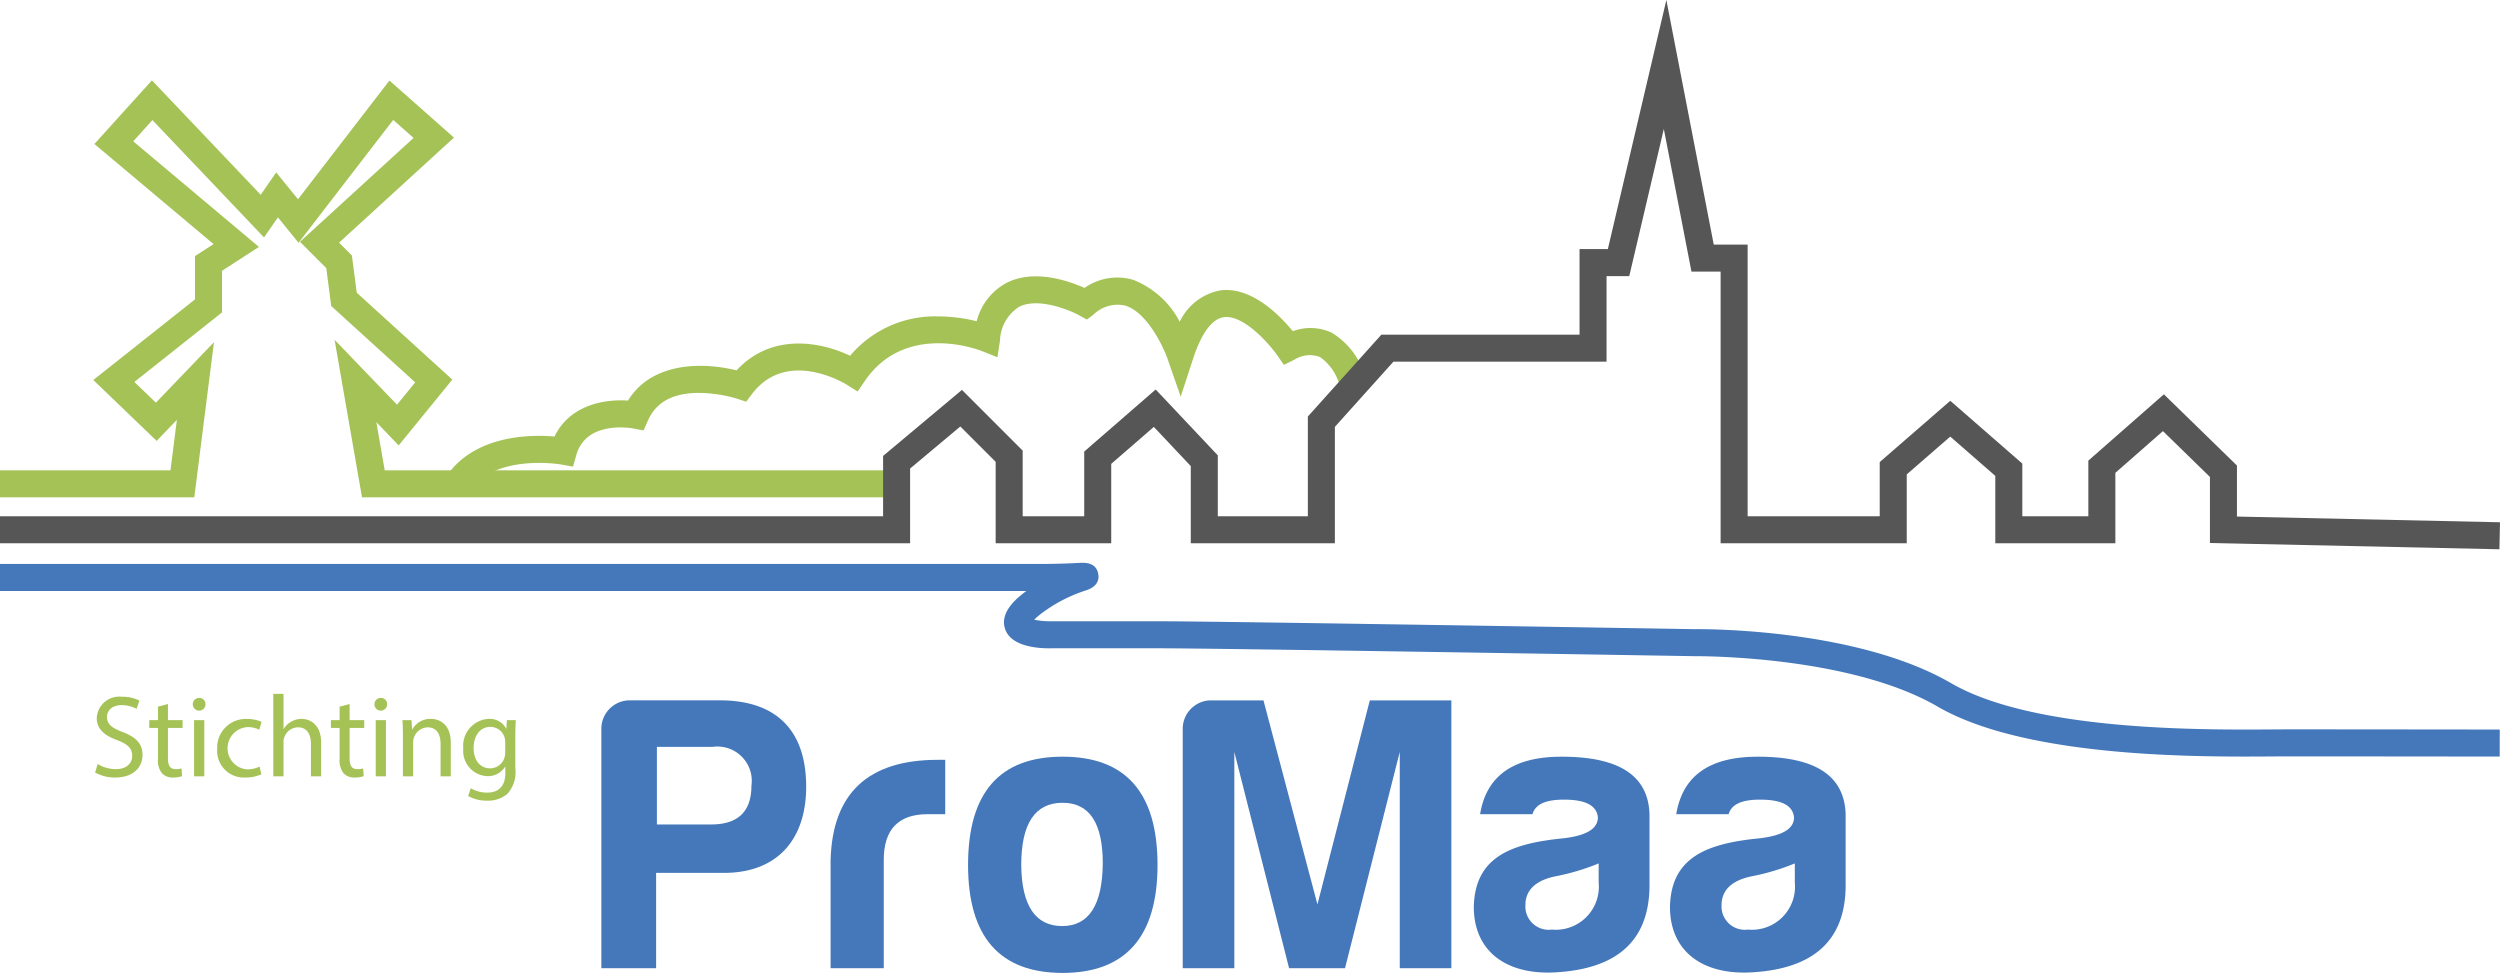 <svg id="Laag_1" data-name="Laag 1" xmlns="http://www.w3.org/2000/svg" width="178.56" height="69.491" viewBox="0 0 178.56 69.491">
  <defs>
    <style>
      .cls-1 {
        fill: #4478ba;
      }

      .cls-2 {
        fill: #a4c256;
      }

      .cls-3 {
        fill: #575656;
      }
    </style>
  </defs>
  <title>logo_promaa_mobiel_2</title>
  <path class="cls-1" d="M182.978,57.037s-10.726-.014-15.013-.014c-.338,0-.735.003-1.183.006-5.268.037-17.611.119-23.959-3.567-6.336-3.679-17.189-3.594-17.299-3.594-.366-.006-33.945-.564-38.176-.564H79.53c-.828.017-2.853-.077-3.298-1.368-.437-1.266.97-2.318,1.499-2.713L77.747,45.21H4.44V43.28H78.54c1.559,0,2.503-.051,2.957-.075.398-.022,1.223-.066,1.383.778.073.384-.018.9-.861,1.18a10.728,10.728,0,0,0-3.132,1.605,5.285,5.285,0,0,0-.584.494,5.71,5.71,0,0,0,1.208.112l7.837-0c4.247,0,37.842.559,38.181.564.44-.006,11.466-.092,18.264,3.855,5.893,3.421,17.865,3.341,22.977,3.306.453-.003.854-.006,1.196-.006,4.288,0,15.016.014,15.016.014Z" transform="translate(-4.44 -3)"/>
  <polygon class="cls-2" points="63.587 35.521 25.856 35.521 23.896 24.268 28.356 28.905 29.655 27.31 23.657 21.857 23.304 19.151 21.424 17.27 29.538 9.851 28.084 8.565 21.324 17.341 19.85 15.526 18.857 16.959 10.887 8.577 9.516 10.094 18.494 17.636 15.856 19.342 15.856 22.314 9.594 27.281 11.134 28.761 15.283 24.438 13.876 35.521 0 35.521 0 33.591 12.176 33.591 12.634 29.985 11.188 31.491 6.665 27.141 13.927 21.382 13.927 18.292 15.253 17.434 6.743 10.284 10.851 5.739 18.621 13.911 19.727 12.314 21.284 14.231 27.815 5.752 32.423 9.827 24.215 17.333 25.133 18.25 25.479 20.906 32.306 27.112 28.475 31.813 26.88 30.154 27.478 33.591 63.587 33.591 63.587 35.521"/>
  <path class="cls-2" d="M37.917,38.102l-1.591-1.091c2.031-2.96,6.013-2.979,7.721-2.834,1.08-2.246,3.557-2.686,5.245-2.565,1.741-2.827,5.477-2.734,7.756-2.156,2.5-2.712,6.015-2.047,8.109-1.046a7.924,7.924,0,0,1,6.274-2.811h.023a11.476,11.476,0,0,1,2.744.346,4.296,4.296,0,0,1,2.191-2.77c1.967-.967,4.427-.095,5.511.389A4.08,4.08,0,0,1,85.358,22.979a6.363,6.363,0,0,1,3.342,3.003,4.038,4.038,0,0,1,2.856-2.234c2.247-.329,4.306,1.789,5.221,2.907a3.622,3.622,0,0,1,2.787.111,5.47,5.47,0,0,1,2.498,3.592l-1.888.398.944-.199-.943.202a3.607,3.607,0,0,0-1.458-2.26,2.054,2.054,0,0,0-1.831.193l-.745.368-.474-.682c-.54-.772-2.401-2.933-3.831-2.721-1.055.157-1.767,1.692-2.178,2.952l-.889,2.722-.94-2.705c-.315-.898-1.474-3.334-3.03-3.801a2.459,2.459,0,0,0-2.228.619l-.501.382-.551-.304c-.728-.399-2.92-1.288-4.282-.614a2.969,2.969,0,0,0-1.373,2.409L75.68,28.518l-1.128-.452c-.219-.086-5.443-2.086-8.333,2.132l-.523.764-.785-.491c-.172-.106-4.283-2.594-6.76.67l-.418.551-.656-.219a9.801,9.801,0,0,0-2.834-.41c-1.8.033-2.954.681-3.528,1.98l-.31.702-.754-.145c-.133-.024-3.338-.587-4.045,1.89l-.24.838L44.509,36.174C44.464,36.166,39.784,35.38,37.917,38.102Z" transform="translate(-4.44 -3)"/>
  <polygon class="cls-3" points="178.518 39.232 157.842 38.782 157.842 34.064 154.485 30.791 151.088 33.772 151.088 38.803 142.512 38.803 142.512 33.989 139.295 31.184 136.187 33.883 136.187 38.803 122.893 38.803 122.893 19.399 120.811 19.399 118.837 9.21 116.368 19.721 114.746 19.721 114.746 25.831 99.525 25.831 95.342 30.489 95.342 38.803 85.05 38.803 85.05 33.29 82.411 30.49 79.368 33.132 79.368 38.803 71.114 38.803 71.114 32.985 68.59 30.461 65.003 33.465 65.003 38.803 0 38.803 0 36.873 63.074 36.873 63.074 32.564 68.706 27.848 73.044 32.185 73.044 36.873 77.439 36.873 77.439 32.252 82.544 27.819 86.98 32.523 86.98 36.873 93.412 36.873 93.412 29.75 98.664 23.901 112.817 23.901 112.817 17.791 114.839 17.791 119.018 0 122.403 17.469 124.823 17.469 124.823 36.873 134.257 36.873 134.257 33.003 139.297 28.626 144.442 33.111 144.442 36.873 149.158 36.873 149.158 32.899 154.553 28.163 159.772 33.25 159.772 36.894 178.56 37.303 178.518 39.232"/>
  <g>
    <path class="cls-2" d="M11.417,57.571a2.558,2.558,0,0,0,1.294.365c.738,0,1.17-.39,1.17-.954,0-.523-.299-.822-1.054-1.112-.913-.324-1.477-.797-1.477-1.585a1.61,1.61,0,0,1,1.809-1.518,2.54,2.54,0,0,1,1.236.274l-.199.589a2.225,2.225,0,0,0-1.062-.266c-.763,0-1.054.456-1.054.838,0,.523.34.78,1.112,1.079.946.365,1.427.821,1.427,1.643,0,.863-.639,1.61-1.958,1.61a2.889,2.889,0,0,1-1.427-.357Z" transform="translate(-4.44 -3)"/>
    <path class="cls-2" d="M16.436,53.281v1.153h1.046v.556H16.436v2.166c0,.498.141.78.548.78a1.615,1.615,0,0,0,.423-.05l.033.548a1.788,1.788,0,0,1-.647.1,1.012,1.012,0,0,1-.788-.307,1.487,1.487,0,0,1-.282-1.045V54.99h-.622v-.556h.622v-.962Z" transform="translate(-4.44 -3)"/>
    <path class="cls-2" d="M19.115,53.306a.452.452,0,0,1-.904,0,.445.445,0,0,1,.456-.457A.433.433,0,0,1,19.115,53.306Zm-.813,5.144V54.434h.73V58.45Z" transform="translate(-4.44 -3)"/>
    <path class="cls-2" d="M23.106,58.301a2.687,2.687,0,0,1-1.153.233,1.908,1.908,0,0,1-2-2.049,2.04,2.04,0,0,1,2.157-2.132,2.438,2.438,0,0,1,1.012.207l-.166.564a1.695,1.695,0,0,0-.846-.191,1.514,1.514,0,0,0-.025,3.02,2.071,2.071,0,0,0,.896-.199Z" transform="translate(-4.44 -3)"/>
    <path class="cls-2" d="M23.959,52.56h.73v2.506h.017a1.355,1.355,0,0,1,.523-.514,1.504,1.504,0,0,1,.747-.207c.539,0,1.402.332,1.402,1.717V58.45h-.73V56.144c0-.647-.241-1.195-.929-1.195a1.049,1.049,0,0,0-.979.73.882.882,0,0,0-.05.348V58.45h-.73Z" transform="translate(-4.44 -3)"/>
    <path class="cls-2" d="M29.409,53.281v1.153h1.046v.556H29.409v2.166c0,.498.141.78.548.78a1.615,1.615,0,0,0,.423-.05l.033.548a1.788,1.788,0,0,1-.647.1,1.012,1.012,0,0,1-.788-.307,1.488,1.488,0,0,1-.282-1.045V54.99h-.622v-.556h.622v-.962Z" transform="translate(-4.44 -3)"/>
    <path class="cls-2" d="M32.089,53.306a.452.452,0,0,1-.904,0,.445.445,0,0,1,.456-.457A.433.433,0,0,1,32.089,53.306Zm-.813,5.144V54.434h.73V58.45Z" transform="translate(-4.44 -3)"/>
    <path class="cls-2" d="M33.217,55.522c0-.415-.008-.755-.033-1.087h.647l.042.664h.017a1.477,1.477,0,0,1,1.328-.755c.556,0,1.419.332,1.419,1.709V58.45h-.73V56.136c0-.647-.241-1.186-.929-1.186a1.07,1.07,0,0,0-1.029,1.087V58.45h-.73Z" transform="translate(-4.44 -3)"/>
    <path class="cls-2" d="M41.28,54.434c-.017.291-.033.614-.033,1.104V57.87a2.309,2.309,0,0,1-.572,1.834,2.128,2.128,0,0,1-1.46.481,2.591,2.591,0,0,1-1.336-.332l.182-.556a2.263,2.263,0,0,0,1.178.315c.747,0,1.294-.39,1.294-1.402v-.448H40.517a1.433,1.433,0,0,1-1.278.672,1.795,1.795,0,0,1-1.709-1.958,1.928,1.928,0,0,1,1.809-2.132,1.335,1.335,0,0,1,1.253.697h.017l.033-.606Zm-.755,1.585a1.068,1.068,0,0,0-1.062-1.104c-.697,0-1.195.589-1.195,1.518,0,.788.398,1.444,1.186,1.444a1.067,1.067,0,0,0,1.012-.747,1.269,1.269,0,0,0,.058-.39Z" transform="translate(-4.44 -3)"/>
  </g>
  <g>
    <path class="cls-1" d="M56.14,65.345H51.302V72.153H47.391V55.076a2.03,2.03,0,0,1,1.969-2.054h6.499c4.051,0,6.161,2.166,6.161,6.161C62.02,62.953,59.967,65.345,56.14,65.345Zm-.985-3.46c1.969.028,2.954-.9,2.954-2.757a2.453,2.453,0,0,0-2.757-2.785H51.358v5.542Z" transform="translate(-4.44 -3)"/>
    <path class="cls-1" d="M63.764,64.472c.113-4.811,2.673-7.202,7.652-7.202h.535V61.153H70.685c-2.082,0-3.123,1.097-3.123,3.263V72.153H63.764Z" transform="translate(-4.44 -3)"/>
    <path class="cls-1" d="M87.115,64.782c0,5.12-2.279,7.708-6.78,7.708s-6.752-2.588-6.752-7.708c0-5.177,2.251-7.737,6.752-7.737S87.115,59.606,87.115,64.782Zm-9.734,0c.028,2.898,1.013,4.361,2.926,4.361,1.913,0,2.87-1.519,2.898-4.473,0-2.898-.957-4.332-2.87-4.332C78.365,60.337,77.381,61.828,77.381,64.782Z" transform="translate(-4.44 -3)"/>
    <path class="cls-1" d="M90.884,53.023h3.798l3.854,14.573,3.742-14.573h5.824V72.153h-3.686v-15.445l-3.91,15.445H96.511l-3.91-15.445v15.445H88.915V55.076A2.03,2.03,0,0,1,90.884,53.023Z" transform="translate(-4.44 -3)"/>
    <path class="cls-1" d="M113.897,61.153h-3.742c.45-2.757,2.391-4.107,5.824-4.107,4.107,0,6.189,1.35,6.274,4.107v5.064c0,4.107-2.476,5.936-6.499,6.218-3.573.281-6.049-1.379-6.049-4.67.084-3.573,2.673-4.529,6.442-4.895,1.604-.197,2.419-.675,2.419-1.491-.084-.844-.872-1.266-2.419-1.266C114.826,60.112,114.094,60.45,113.897,61.153Zm4.726,4.895V64.669a16.173,16.173,0,0,1-2.982.9c-1.491.281-2.251.985-2.251,2.082a1.666,1.666,0,0,0,1.885,1.744A3.077,3.077,0,0,0,118.624,66.048Z" transform="translate(-4.44 -3)"/>
    <path class="cls-1" d="M127.907,61.153h-3.742c.45-2.757,2.391-4.107,5.824-4.107,4.107,0,6.189,1.35,6.274,4.107v5.064c0,4.107-2.476,5.936-6.499,6.218-3.573.281-6.049-1.379-6.049-4.67.084-3.573,2.673-4.529,6.442-4.895,1.604-.197,2.419-.675,2.419-1.491-.084-.844-.872-1.266-2.419-1.266C128.836,60.112,128.104,60.45,127.907,61.153Zm4.726,4.895V64.669a16.173,16.173,0,0,1-2.982.9c-1.491.281-2.251.985-2.251,2.082a1.666,1.666,0,0,0,1.885,1.744A3.077,3.077,0,0,0,132.634,66.048Z" transform="translate(-4.44 -3)"/>
  </g>
</svg>
